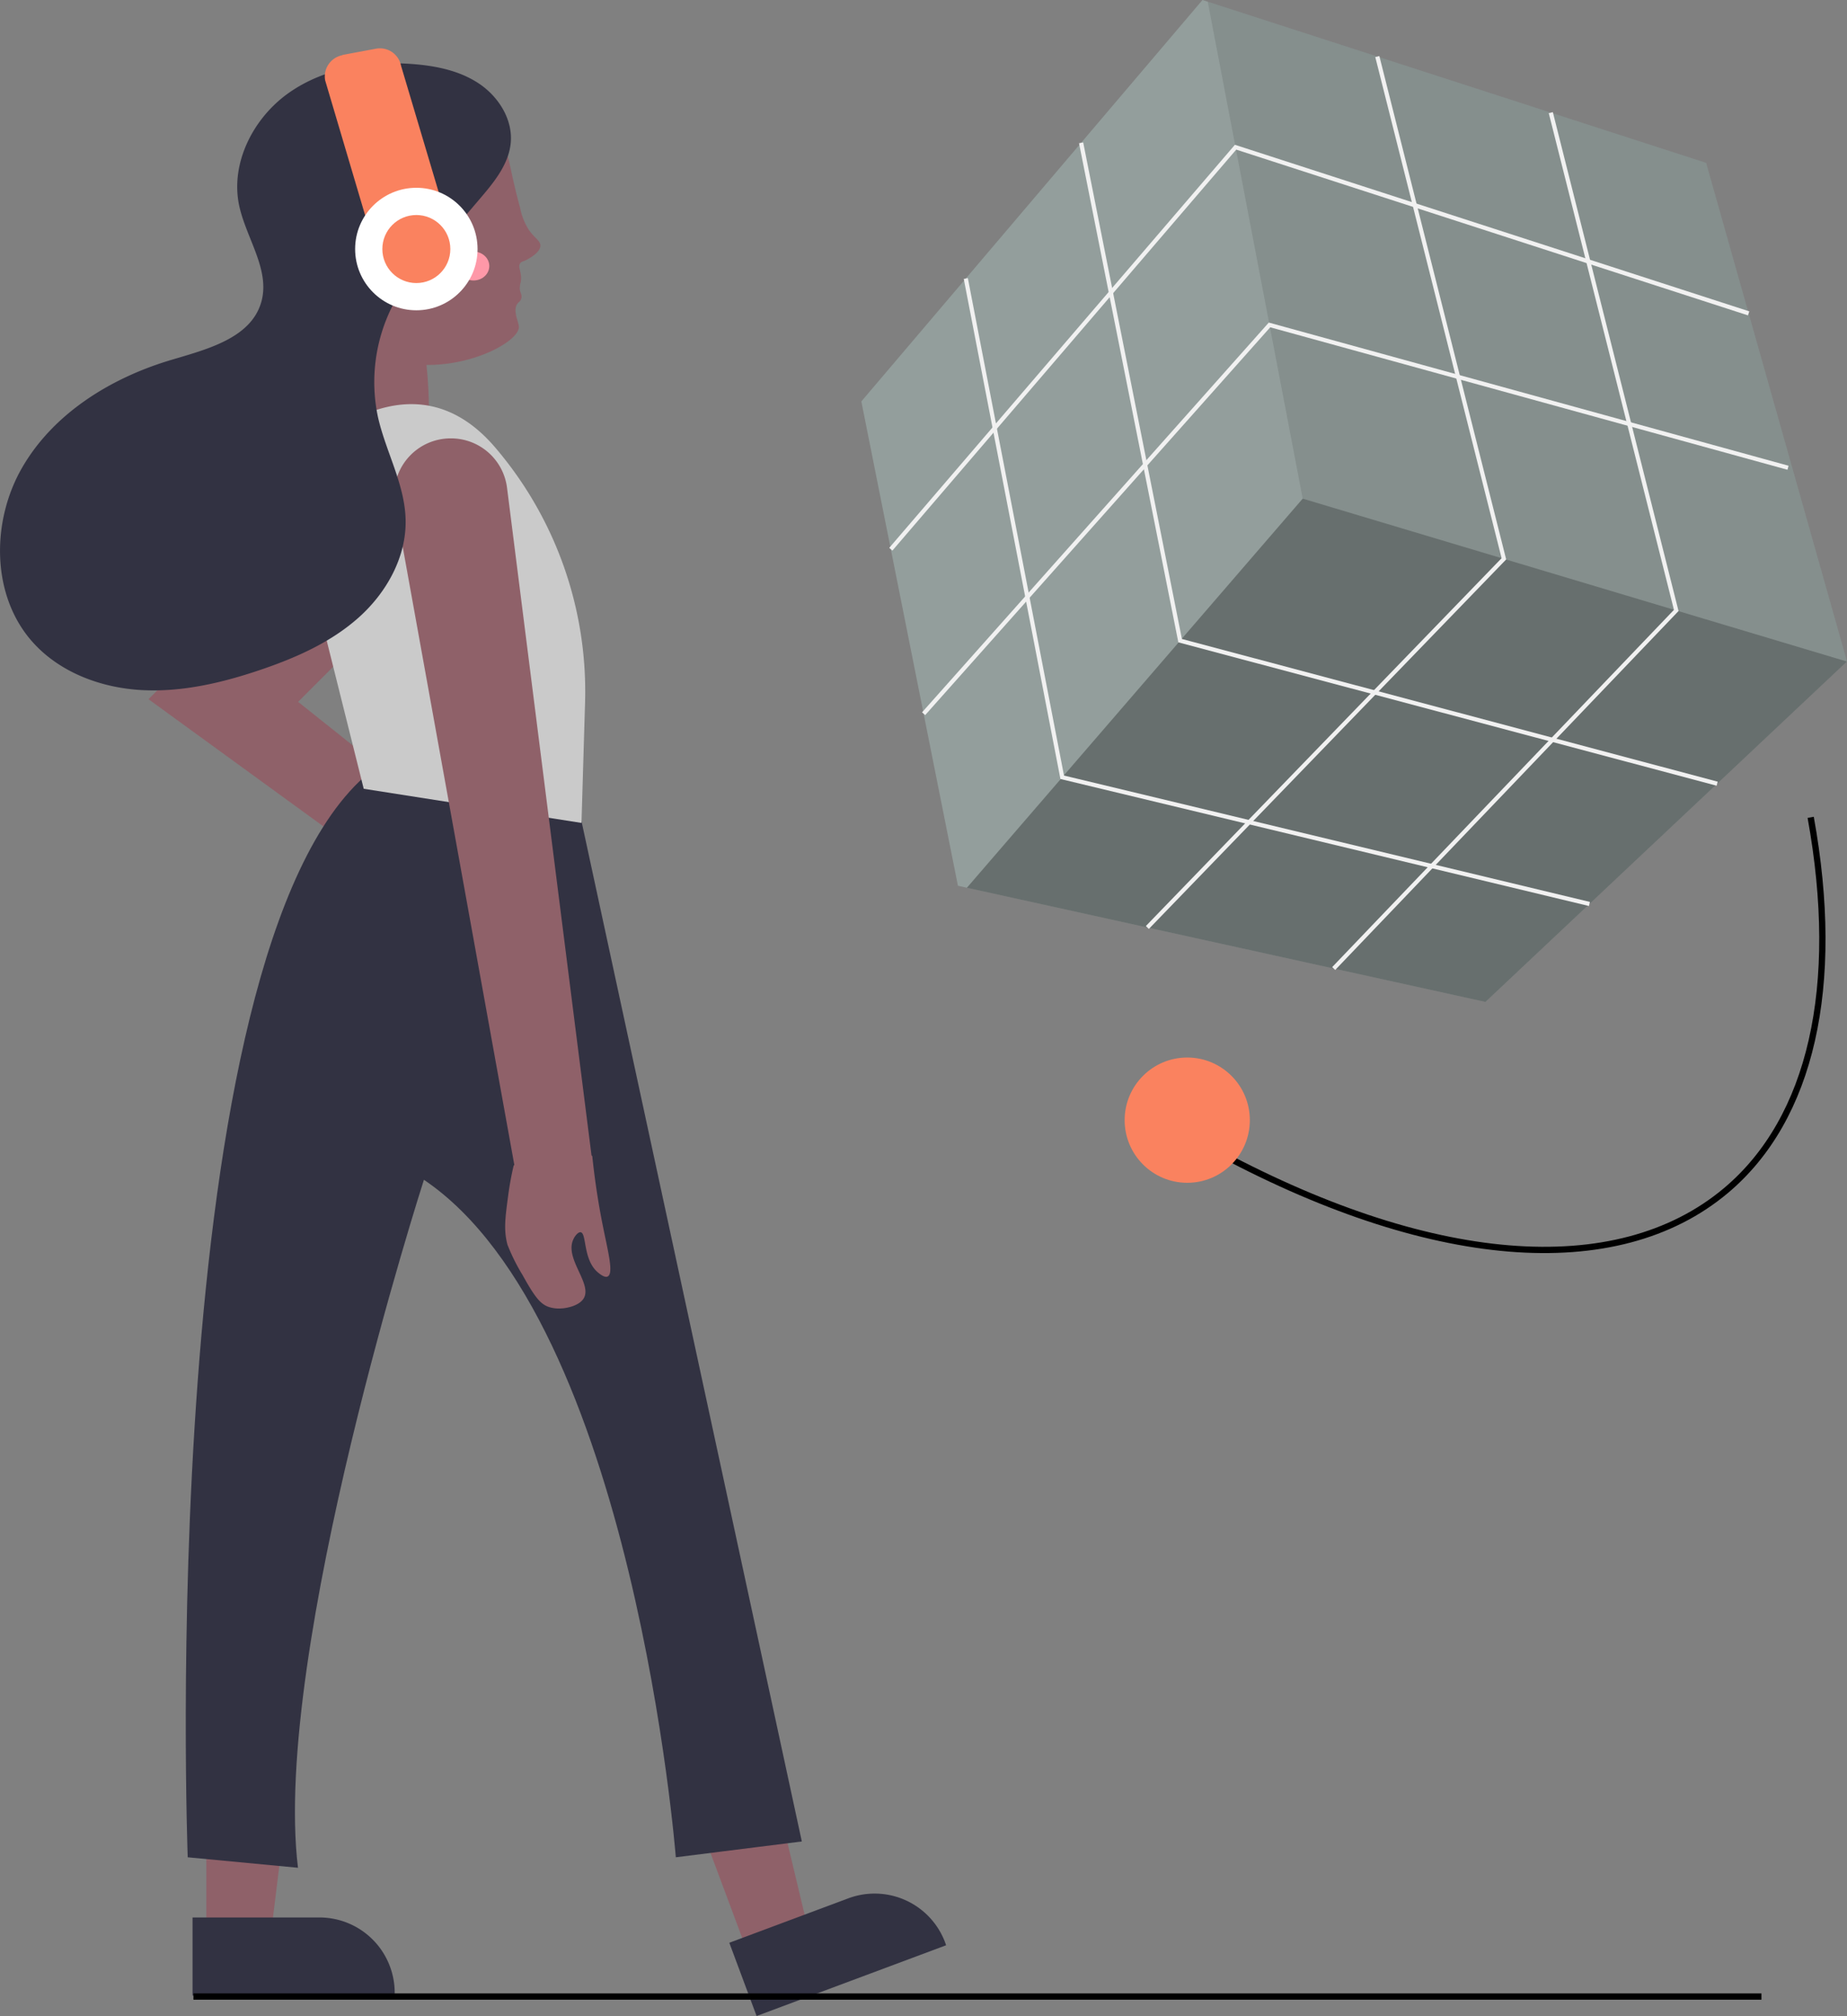 <svg xmlns="http://www.w3.org/2000/svg" id="Layer_1" data-name="Layer 1" viewBox="0 0 294.48 321.22"><rect x="0" y="0" width="294.48" height="321.22" fill="#808080" stroke="none"/><defs><style>.cls-1{fill:#8f6169;}.cls-2{fill:#939e9c;}.cls-3{opacity:0.3;}.cls-3,.cls-4{isolation:isolate;}.cls-4{opacity:0.1;}.cls-5{fill:#f1f1f1;}.cls-6{fill:#323242;}.cls-7{fill:#cacaca;}.cls-8{fill:#fe98a8;}.cls-9{fill:#fa825f;}.cls-10{fill:#fff;}.cls-11{fill:none;stroke:#000;stroke-miterlimit:10;}</style></defs><ellipse class="cls-1" cx="63.47" cy="66.01" rx="4.93" ry="19.82"></ellipse><polygon class="cls-2" points="294.48 105.39 294.47 105.4 236.83 159.64 154.16 141.45 152.73 141.13 137.33 63.96 191.72 0 192.56 0.27 272.02 25.95 294.48 105.39"></polygon><polygon class="cls-3" points="294.47 105.4 236.83 159.64 154.16 141.45 207.7 79.45 294.47 105.4"></polygon><polygon class="cls-4" points="294.48 105.39 207.7 79.45 192.56 0.27 272.02 25.95 294.48 105.39"></polygon><polygon class="cls-5" points="142.28 87.73 141.78 87.29 196.89 23.07 278.9 49.61 278.69 50.25 197.1 23.84 142.28 87.73"></polygon><polygon class="cls-5" points="147.51 113.94 147.01 113.5 202.29 51.4 202.49 51.45 285.16 74.21 284.99 74.85 202.52 52.15 147.51 113.94"></polygon><polygon class="cls-5" points="183.17 148.01 182.69 147.55 239.41 88.94 219.27 9.09 219.92 8.93 240.14 89.14 183.17 148.01"></polygon><polygon class="cls-5" points="212.88 154.55 212.4 154.09 266.89 97.17 246.93 18.03 247.58 17.87 267.62 97.36 212.88 154.55"></polygon><polygon class="cls-5" points="273.69 125.19 187.87 102.35 187.83 102.14 172.04 22.82 172.7 22.69 188.44 101.81 273.87 124.55 273.69 125.19"></polygon><polygon class="cls-5" points="253.34 144.36 169.07 124.12 169.03 123.91 153.66 44.44 154.31 44.31 169.64 123.57 253.49 143.71 253.34 144.36"></polygon><path class="cls-1" d="M117.84,218.29l32.4-32.4a8.58,8.58,0,0,1,12.13,0,8.78,8.78,0,0,1,2.18,3.69h0a8.6,8.6,0,0,1-2.18,8.45l-20.68,20.68,28.87,23H171a8.79,8.79,0,1,1-8.78,8.83Z" transform="translate(-94.16 -106.88)"></path><polygon class="cls-1" points="119.36 311.53 128.97 307.94 119.71 269.16 105.52 274.46 119.36 311.53"></polygon><path class="cls-6" d="M245,416.83,214.79,428.1h0l-4.35-11.67h0l18.95-7.07a12,12,0,0,1,15.45,7v0l.15.42Z" transform="translate(-94.16 -106.88)"></path><polygon class="cls-1" points="32.9 308.45 43.16 308.45 48.04 268.88 32.9 268.88 32.9 308.45"></polygon><path class="cls-6" d="M157.1,424.85H124.86V412.4h20.23a12,12,0,0,1,12,12h0v.44Z" transform="translate(-94.16 -106.88)"></path><path class="cls-6" d="M153,230s25.11-4.19,33.47,5.86L222,400.29l-20.09,2.52s-6.69-85.36-40.16-107.95c0,0-24.27,75.31-20.08,109.62l-17.58-1.67S118.67,258.46,153,230Z" transform="translate(-94.16 -106.88)"></path><path class="cls-1" d="M159.06,125.16c5.61-.56,13.8,1.18,15.75,5.74.62,1.44.77,3.55,2.28,9.13a10.18,10.18,0,0,0,1.35,3.42c1,1.46,2,1.84,1.87,2.7-.13,1-1.7,1.87-2.08,2.07-.72.39-.93.3-1.14.62-.43.68.33,1.36.11,2.91a4.69,4.69,0,0,0-.17,1c0,.75.37,1,.27,1.56s-.41.66-.62.93c-.84,1.06.19,2.91.21,3.74,0,2.47-8.88,7.19-17.83,5.79-7.88-1.23-19.81-7.85-19.82-19.82C139.23,133.46,150.26,126,159.06,125.16Z" transform="translate(-94.16 -106.88)"></path><path class="cls-7" d="M139.59,182.31s18.41-21.75,33.48-4.18h0a59.83,59.83,0,0,1,14.37,40.7L186.87,238l-34.72-5.44Z" transform="translate(-94.16 -106.88)"></path><path class="cls-1" d="M165.9,176.73a9,9,0,0,0-8.89,9.11h0a9.29,9.29,0,0,0,.15,1.49l19,105.15-.11.14a48.2,48.2,0,0,0-.87,4.77c-.48,3.59-.73,5.49-.11,7.82a30.78,30.78,0,0,0,2.42,4.85c2,3.63,2.89,4.63,4.19,5.07a5.14,5.14,0,0,0,2.09.22c.27,0,2.58-.25,3.42-1.54,1.54-2.39-3.21-6.47-1.55-9.59,0-.06.59-1.07,1.1-1,1,.16.32,4.51,2.87,6.5.32.25,1,.77,1.43.55,1-.47.05-4-.75-8-.54-2.67-1.21-6.48-1.7-11.19l-.12-.1L175,184.6a9,9,0,0,0-9.1-7.87Z" transform="translate(-94.16 -106.88)"></path><path class="cls-6" d="M162.27,148.41l8.52-10c2.2-2.58,4.49-5.4,4.8-8.78.34-3.7-1.91-7.3-5-9.39s-6.86-2.86-10.57-3.15c-6.87-.54-14.11.6-19.76,4.55s-9.35,11.09-8,17.84c1.09,5.32,5.08,10.42,3.53,15.62-1.7,5.7-8.67,7.44-14.37,9.14-9.56,2.85-18.68,8.46-23.69,17.08s-5,20.52,1.69,27.93c4.32,4.79,10.84,7.22,17.29,7.58s12.87-1.15,19-3.23c5.63-1.91,11.2-4.37,15.64-8.33s7.62-9.64,7.48-15.59c-.13-5.66-3.16-10.82-4.41-16.35a26.85,26.85,0,0,1,8.39-25.61" transform="translate(-94.16 -106.88)"></path><ellipse class="cls-8" cx="75.5" cy="42.39" rx="2.51" ry="2.3"></ellipse><path class="cls-9" d="M148.74,115.64l5.36-1a3.43,3.43,0,0,1,4,2.71h0l7.42,24.9h0l-12.12,2.38h0L146,119.68a3.45,3.45,0,0,1,2.74-4Z" transform="translate(-94.16 -106.88)"></path><circle class="cls-10" cx="66.38" cy="39.68" r="9.76"></circle><circle class="cls-9" cx="66.38" cy="39.68" r="5.42"></circle><path class="cls-11" d="M382.85,237.11c4.89,26.93.09,48.05-13.51,59.47-17.46,14.66-47.42,12.19-82.2-6.77" transform="translate(-94.16 -106.88)"></path><line class="cls-11" x1="30.84" y1="318.12" x2="280.84" y2="318.12"></line><circle class="cls-9" cx="189.29" cy="178.48" r="9.98"></circle></svg>